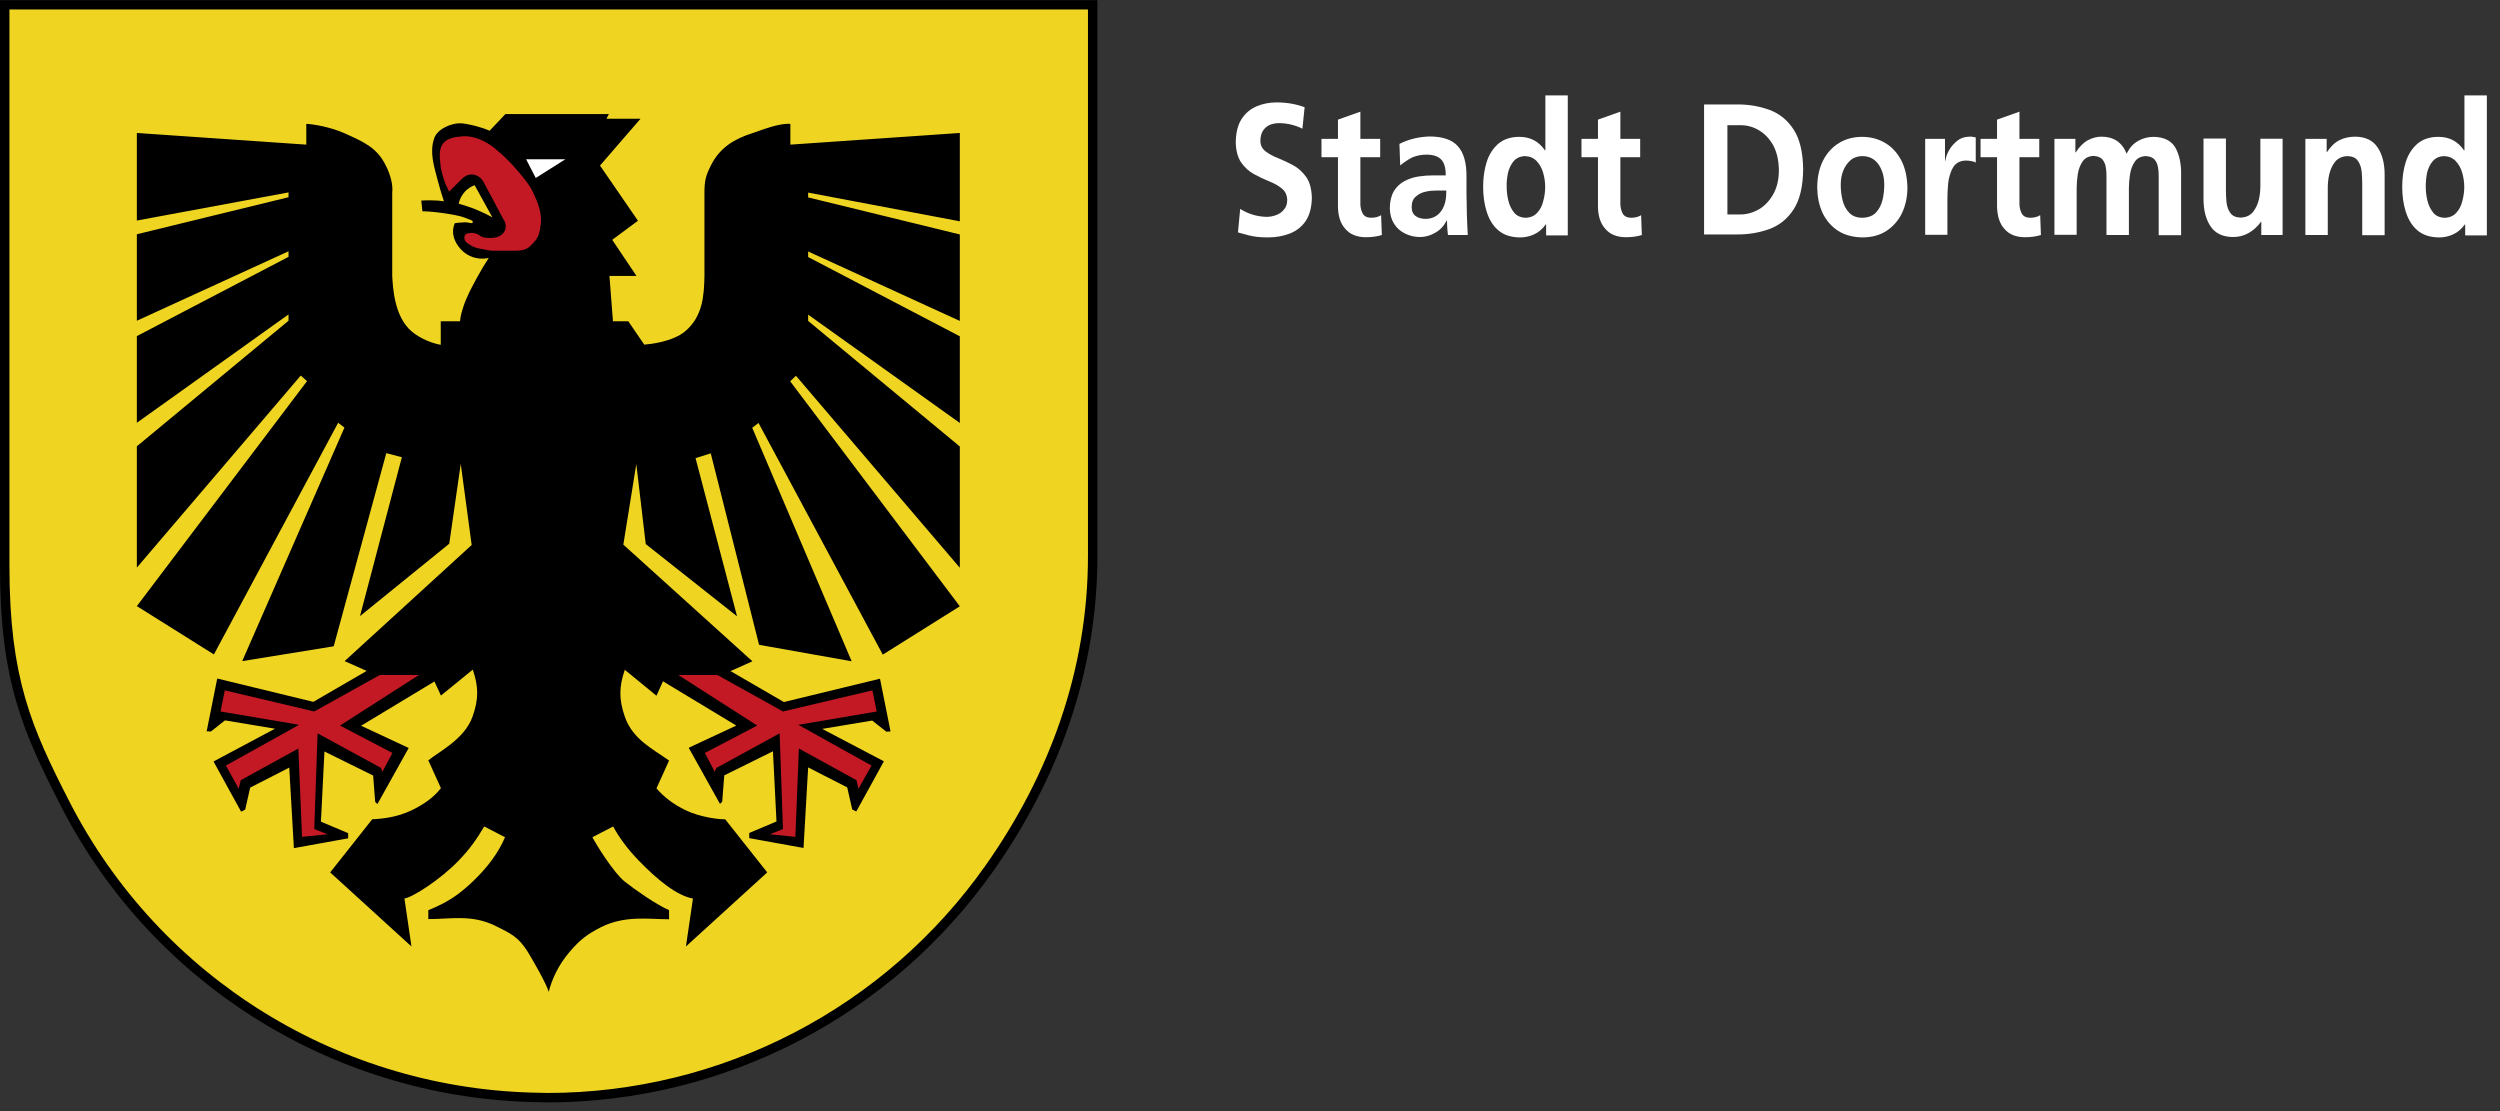 <?xml version="1.0" encoding="UTF-8" standalone="no"?>
<!DOCTYPE svg PUBLIC "-//W3C//DTD SVG 1.1//EN" "http://www.w3.org/Graphics/SVG/1.1/DTD/svg11.dtd">
<svg width="100%" height="100%" viewBox="0 0 135 60" version="1.1" xmlns="http://www.w3.org/2000/svg" xmlns:xlink="http://www.w3.org/1999/xlink" xml:space="preserve" xmlns:serif="http://www.serif.com/" style="fill-rule:evenodd;clip-rule:evenodd;stroke-linejoin:round;stroke-miterlimit:2;">
    <rect x="0" y="0" width="135" height="60" fill="#333333" stroke="none"/>
    <g transform="matrix(1,0,0,1,-37,-119.64)">
        <g>
            <path d="M37,119.64L37,150.24C37,156.39 38.22,159.12 40.28,163.15C45.27,172.91 55.26,179.03 66.18,179.16C66.3,179.16 66.42,179.17 66.54,179.17C76.11,179.17 85.11,174.52 90.65,166.66C94.14,161.7 96.26,155.95 96.26,149.67L96.26,119.65L37,119.65L37,119.64Z" style="fill-rule:nonzero;"/>
            <path d="M37.51,120.15L37.51,150.22C37.51,156.27 38.71,158.94 40.74,162.91C45.65,172.5 55.46,178.52 66.19,178.65C66.31,178.65 66.42,178.66 66.54,178.66C75.95,178.66 84.79,174.09 90.23,166.36C93.66,161.49 95.75,155.84 95.75,149.66L95.75,120.15L37.51,120.15Z" style="fill:rgb(239,213,34);fill-rule:nonzero;"/>
            <path d="M72.8,156.43L76.76,158.82L74.19,160.02L75.88,163.05L76,162.93L76.11,161.51L78.74,160.21L78.93,164L77.46,164.62L77.46,164.9L80.39,165.43L80.64,161.08L82.75,162.16L83.02,163.35L83.24,163.46L84.73,160.75L81.4,159L84.1,158.55L84.86,159.15L85.09,159.14L84.52,156.29L79.33,157.55L76.45,155.88L77.63,155.35L70.66,149.05L71.36,144.7L71.87,149.02L76.8,152.92L74.56,144.38L75.38,144.12L77.99,154.46L82.99,155.35L77.62,142.74L77.96,142.48L84.67,154.99L88.83,152.38L79.67,140.23L79.98,139.93L88.83,150.3L88.83,143.75L80.64,136.97L80.64,136.63L88.83,142.48L88.83,137.8L80.64,133.52L80.64,133.22L88.83,136.97L88.83,132.3L80.64,130.3L80.64,130.04L88.83,131.59L88.83,126.82L79.68,127.45L79.68,126.33C79.09,126.28 78.19,126.64 77.63,126.83C76.69,127.13 75.87,127.59 75.38,128.59C75.12,129.11 75.04,129.38 75.04,130.05L75.04,134.54C75.02,135.6 74.95,136.72 74.01,137.52C73.32,138.11 72.05,138.23 71.79,138.25L70.93,136.99L70.1,136.99L69.91,134.54L71.37,134.54L70.06,132.59L71.45,131.56L69.4,128.58L71.59,126.05L69.75,126.05L69.88,125.8L64.29,125.8L63.44,126.7C63.19,126.59 62.94,126.51 62.67,126.44C62.31,126.36 61.95,126.25 61.58,126.32C61.1,126.42 60.58,126.68 60.44,127.13C60.19,127.86 60.44,128.63 60.62,129.32C60.72,129.72 60.85,130.13 60.97,130.51C60.77,130.48 60.58,130.46 60.37,130.46C60.16,130.45 59.96,130.46 59.75,130.47L59.81,131.05C59.86,131.06 59.87,131.05 59.91,131.05C59.99,131.06 60.05,131.06 60.11,131.06C60.32,131.07 60.52,131.1 60.73,131.12C61.07,131.17 61.44,131.22 61.78,131.3C62.03,131.36 62.09,131.39 62.47,131.54C62.5,131.56 62.55,131.6 62.53,131.64C62.52,131.67 62.48,131.69 62.45,131.69C62.39,131.69 62.33,131.67 62.29,131.66C62.17,131.64 62.1,131.64 61.99,131.65C61.85,131.66 61.71,131.67 61.56,131.69C61.52,131.77 61.5,131.87 61.48,131.96C61.42,132.3 61.54,132.64 61.73,132.91C61.9,133.16 62.14,133.36 62.42,133.48C62.72,133.61 63.07,133.64 63.39,133.57C63.18,133.9 62.97,134.24 62.78,134.59C62.49,135.13 62.18,135.68 62,136.27C61.9,136.59 61.88,136.67 61.84,136.99L60.8,136.99L60.8,138.26C60.44,138.2 59.73,137.97 59.21,137.52C58.29,136.71 58.22,135.2 58.18,134.54L58.18,130.05C58.23,129.65 58.1,129.11 57.84,128.59C57.35,127.59 56.61,127.29 55.59,126.83C54.84,126.5 53.92,126.34 53.54,126.33L53.54,127.45L44.39,126.82L44.39,131.55L52.58,130.03L52.58,130.29L44.39,132.29L44.39,136.96L52.58,133.21L52.58,133.51L44.39,137.79L44.39,142.47L52.58,136.62L52.58,136.96L44.39,143.74L44.39,150.29L53.24,139.92L53.58,140.22L44.39,152.37L48.55,154.98L55.26,142.47L55.6,142.73L50.08,155.34L55.02,154.54L57.86,144.11L58.7,144.33L56.44,152.91L61.26,149L61.88,144.69L62.47,149.07L55.61,155.34L56.8,155.87L53.92,157.54L48.73,156.28L48.16,159.13L48.39,159.14L49.15,158.54L51.85,158.99L48.53,160.76L50.02,163.47L50.24,163.36L50.51,162.17L52.62,161.09L52.87,165.44L55.8,164.91L55.8,164.63L54.33,164.01L54.52,160.22L57.15,161.52L57.26,162.94L57.38,163.06L59.07,160.03L56.5,158.83L60.46,156.44L60.81,157.2L62.53,155.8C62.85,156.73 62.85,157.4 62.52,158.33C62.09,159.57 60.63,160.27 60.13,160.7L60.81,162.2C60.43,162.69 59.92,163.06 59.22,163.4C58.45,163.76 57.74,163.85 57.1,163.88L54.83,166.75L59.22,170.75L58.84,168.16C59.28,168.1 60.8,167.12 61.76,166.12C62.39,165.47 62.74,164.95 63.15,164.27L64.27,164.85C63.93,165.66 63.36,166.45 62.52,167.25C61.71,168.01 61.17,168.36 60.13,168.79L60.13,169.27C61.4,169.27 62.5,169.01 63.78,169.65C64.55,170.04 64.98,170.21 65.5,171.04C65.74,171.43 66.51,172.76 66.63,173.2C66.8,172.54 67.14,171.76 67.76,171.04C68.31,170.39 68.72,170.08 69.47,169.7C70.76,169.06 72.04,169.28 73.13,169.28L73.13,168.79C72.46,168.5 71.31,167.7 70.74,167.25C70.13,166.76 69.19,165.24 68.99,164.85L70.11,164.27C70.41,164.83 70.87,165.47 71.5,166.12C72.47,167.12 73.54,168.01 74.42,168.16L74.04,170.75L78.43,166.75L76.16,163.88C75.77,163.89 74.8,163.76 74.04,163.4C73.34,163.07 72.79,162.62 72.45,162.21L73.13,160.71C72.27,160.09 71.17,159.58 70.74,158.34C70.42,157.41 70.42,156.74 70.74,155.81L72.45,157.21L72.8,156.43Z" style="fill-rule:nonzero;"/>
            <path d="M59.62,156.09L57.51,156.09L53.97,158.06L49.14,156.92L48.91,158.06L53.15,158.78L49.2,160.98L49.89,162.23L50,161.77L53.11,160.06L53.31,164.83L54.69,164.69L53.97,164.41L54.15,159.24L57.58,161.11L57.65,161.32L58.19,160.3L55.36,158.82L59.62,156.09Z" style="fill:rgb(195,25,36);fill-rule:nonzero;"/>
            <path d="M61.77,130.64C62.05,130.72 62.33,130.81 62.6,130.91C62.94,131.05 63.27,131.2 63.59,131.38L62.63,129.64C62.44,129.71 62.28,129.82 62.14,129.95C61.95,130.15 61.82,130.38 61.77,130.64Z" style="fill:rgb(239,213,34);fill-rule:nonzero;"/>
            <path d="M73.63,156.09L75.74,156.09L79.28,158.06L84.11,156.92L84.34,158.06L80.11,158.78L84.06,160.98L83.36,162.23L83.25,161.77L80.14,160.06L79.95,164.83L78.57,164.69L79.28,164.41L79.1,159.24L75.68,161.11L75.6,161.32L75.06,160.3L77.89,158.82L73.63,156.09Z" style="fill:rgb(195,25,36);fill-rule:nonzero;"/>
            <path d="M61.25,129.99L61.85,129.39C62.06,129.18 62.22,129.06 62.48,129.06C62.65,129.07 62.79,129.12 62.92,129.23C63.01,129.31 63.09,129.41 63.14,129.52L64.19,131.49C64.34,131.69 64.35,131.96 64.22,132.17C64.16,132.26 64.08,132.33 63.99,132.38C63.82,132.48 63.62,132.49 63.43,132.49C63.27,132.49 63.1,132.48 62.96,132.4C62.91,132.37 62.88,132.33 62.82,132.3C62.7,132.24 62.57,132.21 62.44,132.22C62.32,132.23 62.16,132.23 62.1,132.36C62.07,132.41 62.07,132.47 62.08,132.52C62.09,132.71 62.29,132.8 62.44,132.9C62.62,133.02 62.83,133.05 63.04,133.09C63.23,133.13 63.45,133.18 63.65,133.18L64.87,133.18C65.5,133.17 65.62,132.94 65.86,132.69C66.1,132.44 66.16,132.09 66.2,131.76C66.28,131.16 66.05,130.59 65.8,130.06C65.61,129.64 65.31,129.29 65.02,128.94C64.6,128.44 64.22,128.06 63.68,127.62C63.23,127.26 62.59,126.96 62,127C61.59,127.03 61.13,127.08 60.89,127.44C60.69,127.75 60.75,128.14 60.78,128.49C60.81,128.88 60.94,129.24 61.07,129.61C61.14,129.73 61.19,129.86 61.25,129.99Z" style="fill:rgb(195,25,36);fill-rule:nonzero;"/>
            <path d="M65.41,128.24L65.93,129.25L67.53,128.24L65.41,128.24Z" style="fill:white;fill-rule:nonzero;"/>
            <path d="M107.45,125.43L107.33,126.59C106.93,126.39 106.5,126.29 106.05,126.29C105.9,126.29 105.75,126.32 105.6,126.37C105.45,126.43 105.32,126.53 105.22,126.67C105.12,126.81 105.06,127.01 105.06,127.26C105.07,127.5 105.16,127.68 105.35,127.82C105.53,127.96 105.76,128.08 106.04,128.19C106.31,128.3 106.59,128.43 106.86,128.58C107.13,128.73 107.36,128.95 107.55,129.22C107.73,129.49 107.83,129.86 107.84,130.33C107.83,130.84 107.72,131.25 107.51,131.57C107.3,131.88 107.01,132.11 106.65,132.25C106.29,132.39 105.9,132.46 105.47,132.46C105.25,132.46 105.05,132.45 104.88,132.43C104.71,132.41 104.55,132.38 104.39,132.34C104.23,132.3 104.05,132.25 103.85,132.19L103.97,130.92C104.41,131.2 104.89,131.34 105.4,131.35C105.56,131.35 105.73,131.32 105.9,131.26C106.07,131.2 106.22,131.1 106.33,130.96C106.45,130.83 106.51,130.65 106.51,130.44C106.5,130.18 106.41,129.97 106.22,129.82C106.04,129.67 105.81,129.54 105.53,129.43C105.26,129.32 104.98,129.19 104.71,129.04C104.44,128.89 104.21,128.68 104.02,128.41C103.84,128.14 103.74,127.78 103.73,127.32C103.74,126.8 103.84,126.38 104.05,126.06C104.26,125.74 104.53,125.52 104.86,125.38C105.19,125.24 105.55,125.17 105.93,125.17C106.49,125.17 106.99,125.26 107.45,125.43Z" style="fill:white;fill-rule:nonzero;"/>
            <path d="M109.25,130.77L109.25,128.13L108.36,128.13L108.36,127.14L109.25,127.14L109.25,126.1L110.46,125.67L110.46,127.14L111.53,127.14L111.53,128.13L110.46,128.13L110.46,130.55C110.45,130.78 110.49,130.98 110.57,131.14C110.65,131.31 110.8,131.39 111.03,131.4C111.26,131.4 111.44,131.35 111.58,131.26L111.62,132.33C111.38,132.41 111.08,132.45 110.73,132.45C110.25,132.44 109.89,132.29 109.64,131.99C109.38,131.7 109.25,131.29 109.25,130.77Z" style="fill:white;fill-rule:nonzero;"/>
            <path d="M112.61,128.57L112.57,127.41C112.81,127.29 113.07,127.19 113.36,127.12C113.65,127.05 113.92,127.02 114.19,127.01C114.89,127.01 115.41,127.18 115.72,127.53C116.04,127.88 116.2,128.44 116.19,129.2L116.19,129.87C116.19,130.13 116.19,130.36 116.2,130.57C116.2,130.78 116.21,130.98 116.21,131.17C116.22,131.55 116.24,131.94 116.26,132.33L115.19,132.33C115.17,132.19 115.16,132.05 115.15,131.9C115.14,131.75 115.14,131.64 115.14,131.55L115.12,131.55C114.97,131.84 114.77,132.06 114.5,132.21C114.24,132.36 113.96,132.44 113.68,132.44C113.4,132.44 113.14,132.38 112.89,132.26C112.64,132.14 112.44,131.97 112.29,131.74C112.14,131.51 112.06,131.23 112.05,130.9C112.05,130.51 112.13,130.2 112.27,129.96C112.42,129.72 112.61,129.54 112.84,129.42C113.07,129.3 113.33,129.21 113.6,129.17C113.87,129.13 114.14,129.11 114.4,129.11L115.07,129.11C115.07,128.7 114.99,128.41 114.81,128.24C114.64,128.07 114.37,127.99 114.02,127.99C113.76,127.99 113.51,128.04 113.26,128.14C113.04,128.26 112.82,128.4 112.61,128.57ZM113.23,130.83C113.23,131.05 113.31,131.21 113.45,131.31C113.59,131.41 113.77,131.46 114,131.46C114.37,131.45 114.66,131.29 114.85,131C114.95,130.85 115.01,130.69 115.05,130.51C115.09,130.33 115.1,130.14 115.1,129.93L114.58,129.93C114.39,129.93 114.2,129.94 113.99,129.99C113.78,130.03 113.61,130.12 113.46,130.25C113.31,130.37 113.23,130.56 113.23,130.83Z" style="fill:white;"/>
            <path d="M118.36,129.72C118.36,129.97 118.39,130.22 118.45,130.47C118.51,130.73 118.62,130.94 118.76,131.12C118.91,131.3 119.12,131.39 119.38,131.4C119.65,131.39 119.86,131.3 120.01,131.13C120.17,130.96 120.28,130.74 120.34,130.48C120.41,130.22 120.44,129.97 120.44,129.72C120.44,129.47 120.4,129.22 120.33,128.97C120.26,128.72 120.14,128.51 119.98,128.34C119.82,128.17 119.61,128.08 119.35,128.07C119.09,128.08 118.89,128.17 118.74,128.34C118.59,128.52 118.49,128.73 118.43,128.98C118.38,129.24 118.35,129.49 118.36,129.72ZM120.49,132.35L120.49,131.76L120.47,131.76C120.29,132.01 120.08,132.19 119.83,132.3C119.59,132.41 119.32,132.47 119.04,132.46C118.57,132.45 118.19,132.32 117.9,132.07C117.61,131.82 117.41,131.48 117.28,131.07C117.15,130.66 117.09,130.21 117.09,129.73C117.09,129.25 117.15,128.8 117.28,128.39C117.41,127.98 117.62,127.66 117.9,127.41C118.19,127.16 118.57,127.03 119.04,127.03C119.34,127.03 119.6,127.09 119.83,127.21C120.05,127.33 120.26,127.51 120.43,127.76L120.45,127.76L120.45,124.79L121.66,124.79L121.66,132.35L120.49,132.35Z" style="fill:white;"/>
            <path d="M123.29,130.77L123.29,128.13L122.4,128.13L122.4,127.14L123.29,127.14L123.29,126.1L124.5,125.67L124.5,127.14L125.57,127.14L125.57,128.13L124.5,128.13L124.5,130.55C124.49,130.78 124.53,130.98 124.61,131.14C124.69,131.31 124.84,131.39 125.07,131.4C125.3,131.4 125.48,131.35 125.62,131.26L125.66,132.33C125.42,132.41 125.12,132.45 124.77,132.45C124.29,132.44 123.93,132.29 123.68,131.99C123.42,131.7 123.29,131.29 123.29,130.77Z" style="fill:white;fill-rule:nonzero;"/>
            <path d="M129.02,132.32L129.02,125.28L130.74,125.28C131.39,125.27 131.99,125.37 132.54,125.57C133.09,125.77 133.53,126.13 133.86,126.64C134.19,127.15 134.36,127.87 134.37,128.79C134.36,129.71 134.19,130.43 133.86,130.94C133.53,131.45 133.09,131.81 132.54,132.01C131.99,132.21 131.39,132.31 130.74,132.3L129.02,132.3L129.02,132.32ZM130.28,126.4L130.28,131.22L130.98,131.22C131.34,131.22 131.67,131.12 131.99,130.94C132.3,130.75 132.56,130.48 132.76,130.12C132.96,129.76 133.06,129.33 133.06,128.81C133.05,128.3 132.95,127.86 132.76,127.5C132.56,127.14 132.31,126.87 131.99,126.68C131.68,126.49 131.34,126.4 130.98,126.4L130.28,126.4Z" style="fill:white;"/>
            <path d="M135.13,129.78C135.13,129.21 135.24,128.71 135.45,128.3C135.66,127.89 135.95,127.58 136.31,127.36C136.67,127.14 137.09,127.03 137.55,127.03C138.02,127.03 138.43,127.14 138.8,127.36C139.17,127.58 139.45,127.89 139.67,128.3C139.88,128.71 139.99,129.2 140,129.78C140,130.28 139.9,130.74 139.71,131.14C139.52,131.54 139.24,131.86 138.88,132.1C138.52,132.34 138.08,132.46 137.56,132.46C137.05,132.45 136.61,132.33 136.25,132.1C135.89,131.86 135.61,131.54 135.42,131.14C135.23,130.73 135.14,130.28 135.13,129.78ZM136.4,129.61C136.4,129.9 136.43,130.18 136.5,130.46C136.57,130.73 136.69,130.96 136.86,131.13C137.03,131.31 137.27,131.4 137.57,131.4C137.88,131.39 138.12,131.3 138.29,131.13C138.46,130.95 138.58,130.73 138.65,130.46C138.72,130.19 138.75,129.9 138.75,129.61C138.75,129.34 138.71,129.09 138.62,128.86C138.53,128.63 138.41,128.44 138.23,128.29C138.06,128.15 137.84,128.07 137.57,128.07C137.31,128.07 137.09,128.15 136.92,128.3C136.75,128.45 136.62,128.64 136.53,128.87C136.44,129.1 136.4,129.35 136.4,129.61Z" style="fill:white;"/>
            <path d="M140.96,132.33L140.96,127.14L142.03,127.14L142.03,128.32L142.05,128.32C142.07,128.15 142.13,127.97 142.24,127.77C142.35,127.57 142.5,127.4 142.68,127.25C142.86,127.1 143.08,127.03 143.32,127.02C143.44,127.01 143.56,127.03 143.69,127.06L143.69,128.42C143.63,128.38 143.56,128.36 143.46,128.34C143.36,128.32 143.26,128.31 143.15,128.31C142.83,128.32 142.6,128.45 142.46,128.69C142.32,128.93 142.24,129.22 142.2,129.54C142.17,129.87 142.16,130.16 142.16,130.42L142.16,132.32L140.96,132.32L140.96,132.33Z" style="fill:white;fill-rule:nonzero;"/>
            <path d="M144.84,130.77L144.84,128.13L143.95,128.13L143.95,127.14L144.84,127.14L144.84,126.1L146.05,125.67L146.05,127.14L147.12,127.14L147.12,128.13L146.05,128.13L146.05,130.55C146.04,130.78 146.08,130.98 146.16,131.14C146.24,131.31 146.39,131.39 146.62,131.4C146.85,131.4 147.03,131.35 147.17,131.26L147.21,132.33C146.97,132.41 146.67,132.45 146.32,132.45C145.84,132.44 145.48,132.29 145.23,131.99C144.97,131.7 144.85,131.29 144.84,130.77Z" style="fill:white;fill-rule:nonzero;"/>
            <path d="M147.94,132.33L147.94,127.14L149.07,127.14L149.07,127.87L149.09,127.87C149.29,127.56 149.51,127.34 149.75,127.21C150,127.08 150.24,127.02 150.47,127.02C150.8,127.02 151.07,127.09 151.3,127.24C151.53,127.39 151.71,127.62 151.84,127.94C151.99,127.63 152.19,127.4 152.46,127.25C152.72,127.1 153,127.03 153.3,127.03C153.86,127.04 154.25,127.24 154.47,127.61C154.68,127.99 154.79,128.47 154.78,129.06L154.78,132.34L153.57,132.34L153.57,129.25C153.57,129.08 153.57,128.91 153.54,128.73C153.52,128.55 153.46,128.4 153.36,128.27C153.26,128.15 153.1,128.08 152.87,128.07C152.61,128.08 152.41,128.18 152.28,128.37C152.15,128.56 152.06,128.79 152.02,129.06C151.98,129.33 151.96,129.58 151.96,129.81L151.96,132.33L150.75,132.33L150.75,129.24C150.75,129.07 150.75,128.9 150.72,128.72C150.7,128.54 150.64,128.39 150.54,128.26C150.44,128.14 150.28,128.07 150.05,128.06C149.79,128.07 149.59,128.17 149.46,128.36C149.33,128.55 149.24,128.78 149.2,129.05C149.16,129.32 149.14,129.57 149.14,129.8L149.14,132.32L147.94,132.32L147.94,132.33Z" style="fill:white;fill-rule:nonzero;"/>
            <path d="M160.26,127.13L160.26,132.33L159.11,132.33L159.11,131.62L159.09,131.62C158.9,131.88 158.68,132.08 158.43,132.22C158.17,132.37 157.89,132.44 157.57,132.44C157.02,132.43 156.62,132.24 156.37,131.86C156.12,131.49 155.99,131 155.99,130.4L155.99,127.12L157.2,127.12L157.2,129.89C157.2,130.11 157.21,130.33 157.23,130.56C157.26,130.79 157.32,130.98 157.44,131.14C157.55,131.3 157.73,131.38 157.99,131.39C158.28,131.38 158.5,131.28 158.66,131.09C158.81,130.9 158.92,130.67 158.98,130.41C159.04,130.15 159.06,129.9 159.06,129.67L159.06,127.13L160.26,127.13Z" style="fill:white;fill-rule:nonzero;"/>
            <path d="M161.49,132.33L161.49,127.14L162.64,127.14L162.64,127.85L162.66,127.85C162.85,127.56 163.07,127.34 163.33,127.21C163.59,127.08 163.87,127.02 164.19,127.02C164.74,127.03 165.14,127.22 165.39,127.6C165.64,127.97 165.77,128.46 165.77,129.06L165.77,132.34L164.56,132.34L164.56,129.57C164.56,129.35 164.55,129.13 164.53,128.9C164.5,128.67 164.44,128.48 164.32,128.32C164.21,128.16 164.03,128.08 163.77,128.07C163.48,128.08 163.26,128.18 163.1,128.37C162.95,128.56 162.84,128.79 162.78,129.05C162.72,129.31 162.7,129.56 162.7,129.79L162.7,132.33L161.49,132.33Z" style="fill:white;fill-rule:nonzero;"/>
            <path d="M167.99,129.72C167.99,129.97 168.02,130.22 168.08,130.47C168.14,130.73 168.25,130.94 168.39,131.12C168.54,131.3 168.74,131.39 169.01,131.4C169.28,131.39 169.49,131.3 169.64,131.13C169.8,130.96 169.91,130.74 169.97,130.48C170.04,130.22 170.07,129.97 170.07,129.72C170.07,129.47 170.03,129.22 169.96,128.97C169.89,128.72 169.77,128.51 169.61,128.34C169.45,128.17 169.24,128.08 168.98,128.07C168.72,128.08 168.52,128.17 168.37,128.34C168.22,128.52 168.12,128.73 168.06,128.98C168.01,129.24 167.99,129.49 167.99,129.72ZM170.12,132.35L170.12,131.76L170.1,131.76C169.92,132.01 169.71,132.19 169.46,132.3C169.22,132.41 168.95,132.47 168.67,132.46C168.2,132.45 167.82,132.32 167.53,132.07C167.24,131.82 167.04,131.48 166.91,131.07C166.78,130.66 166.72,130.21 166.72,129.73C166.72,129.25 166.78,128.8 166.91,128.39C167.04,127.98 167.25,127.66 167.53,127.41C167.82,127.16 168.2,127.03 168.67,127.03C168.97,127.03 169.23,127.09 169.46,127.21C169.68,127.33 169.89,127.51 170.06,127.76L170.08,127.76L170.08,124.79L171.29,124.79L171.29,132.35L170.12,132.35Z" style="fill:white;"/>
        </g>
    </g>
</svg>

